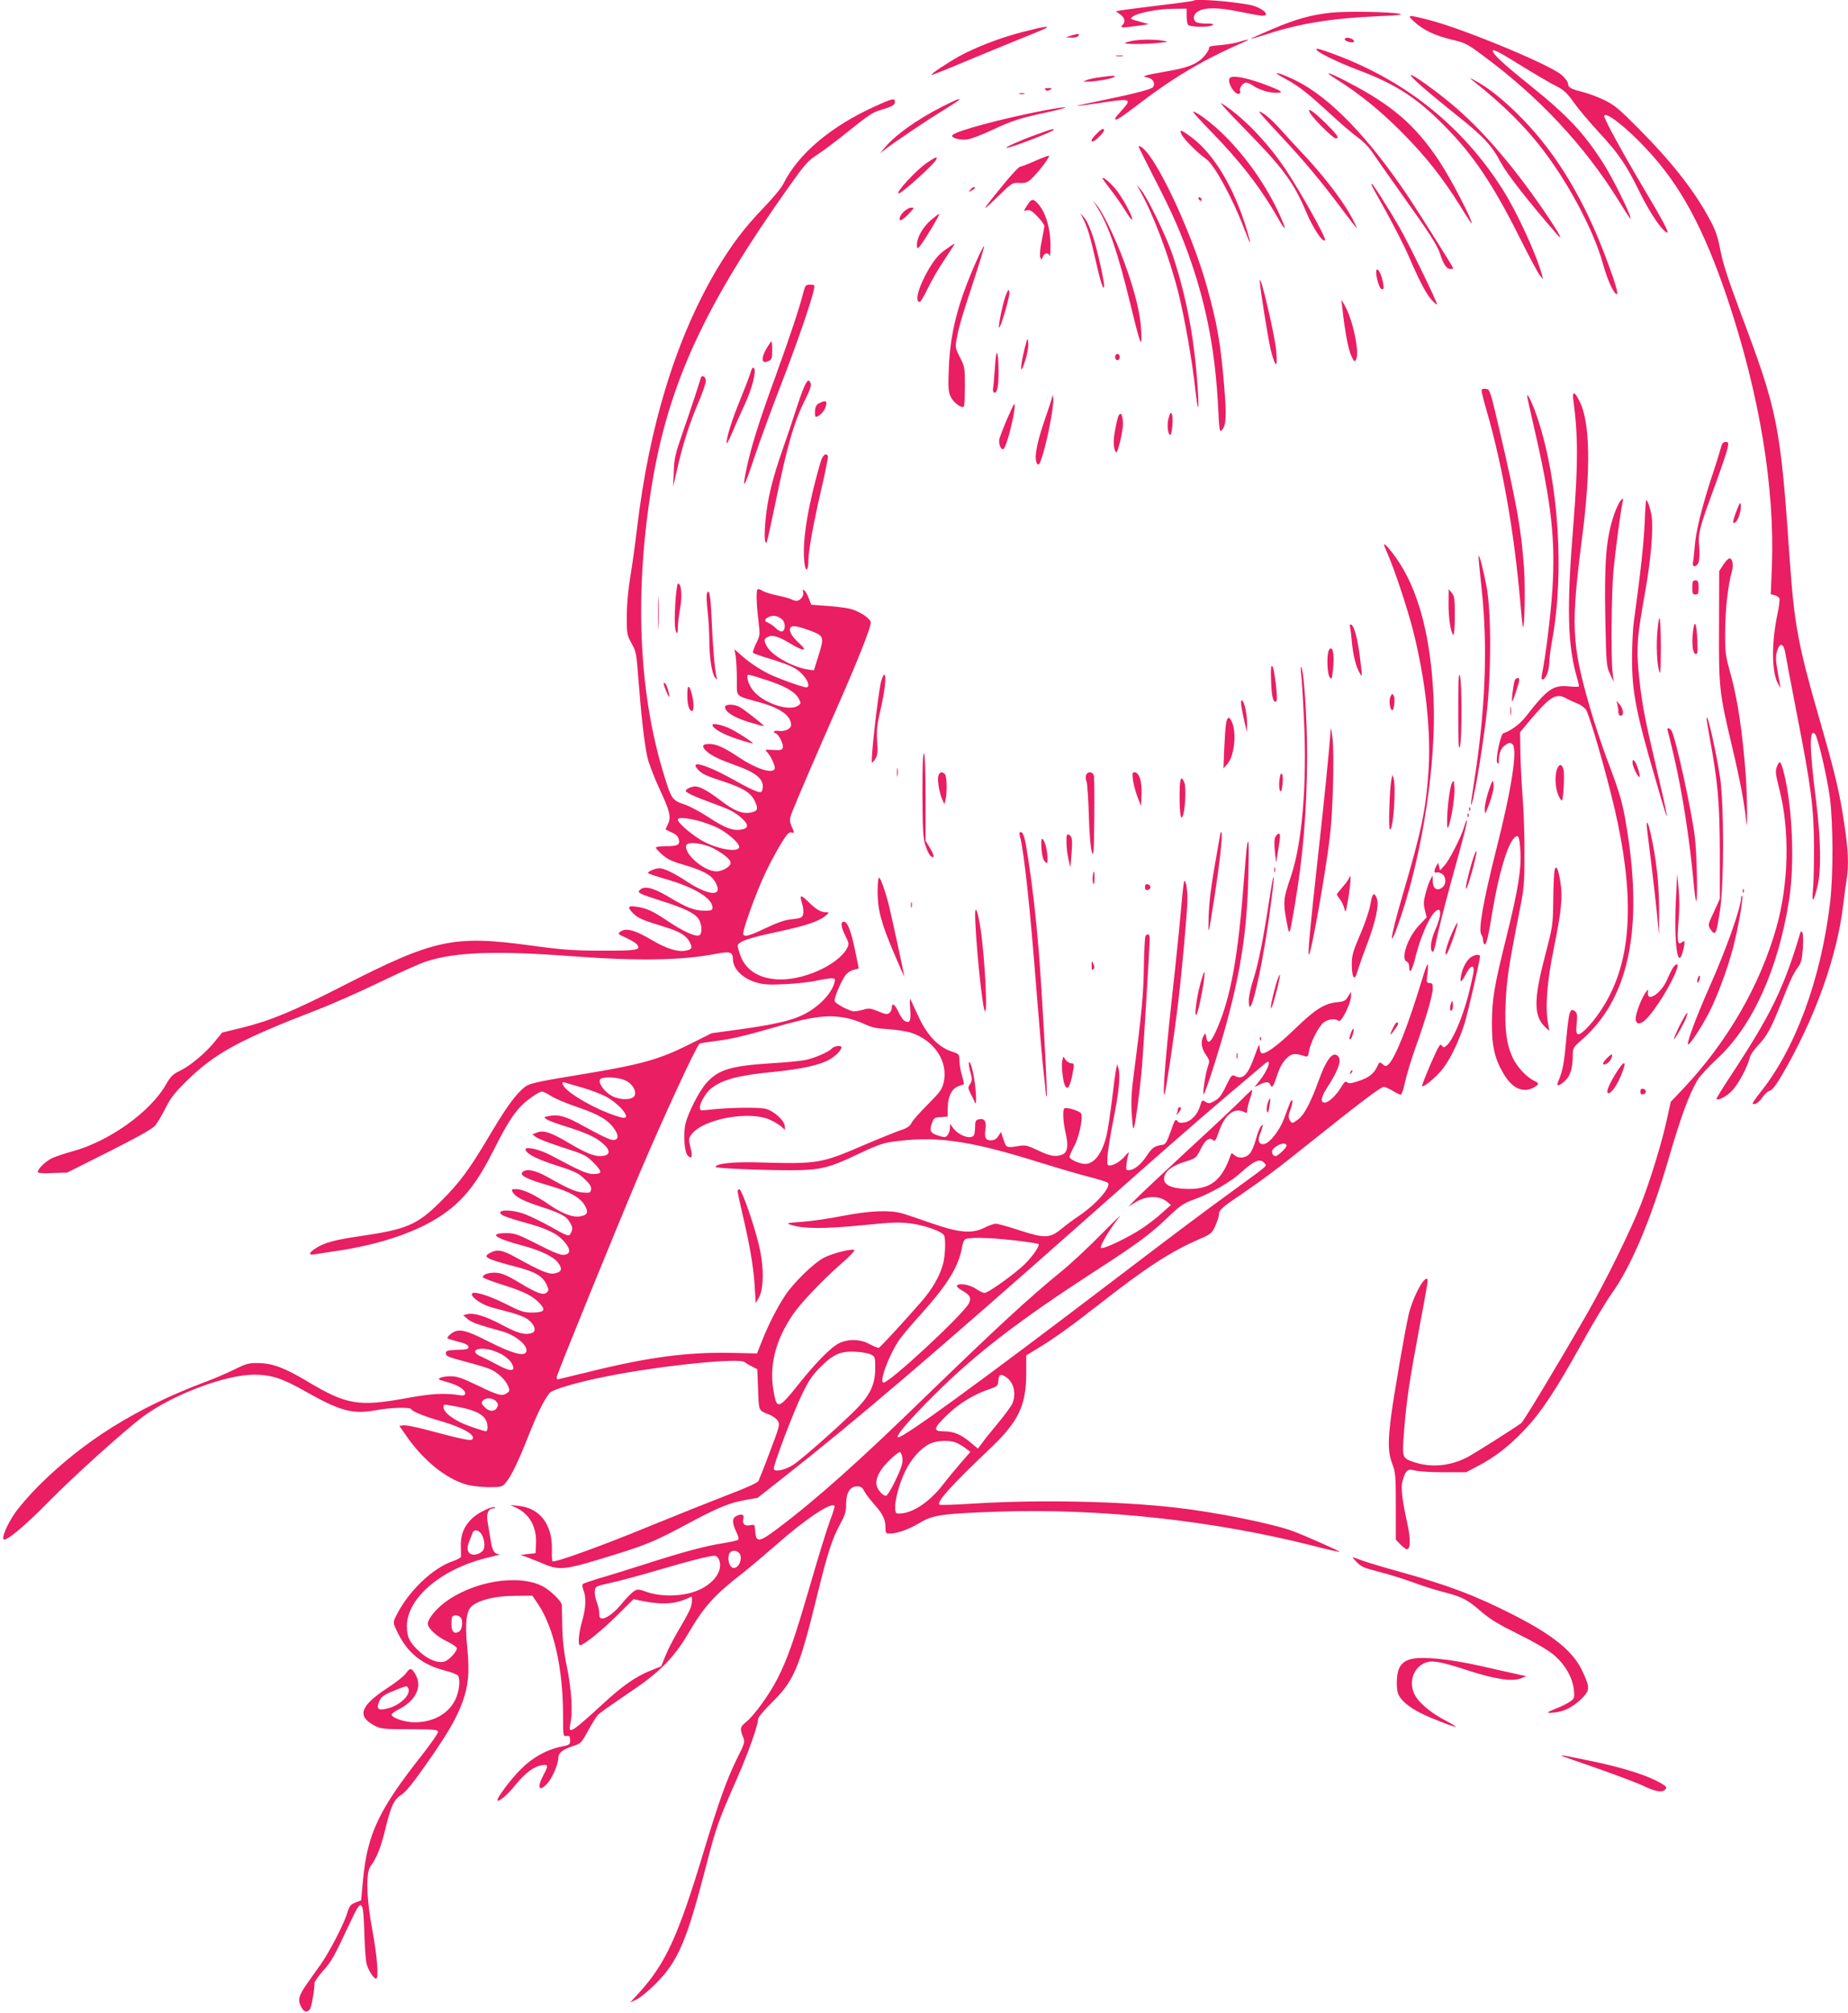 <?xml version="1.0" standalone="no"?>
<!DOCTYPE svg PUBLIC "-//W3C//DTD SVG 20010904//EN"
 "http://www.w3.org/TR/2001/REC-SVG-20010904/DTD/svg10.dtd">
<svg version="1.0" xmlns="http://www.w3.org/2000/svg"
 width="1175pt" height="1280pt" viewBox="0 0 1175 1280"
 preserveAspectRatio="xMidYMid meet">
<g transform="translate(0,1280) scale(0.1,-0.1)"
fill="#e91e63" stroke="none">
<path d="M7589 12796 c-3 -3 -103 -17 -224 -31 -121 -15 -231 -29 -245 -32
l-25 -5 28 -20 c29 -21 35 -46 15 -66 -19 -19 -8 -20 82 -8 l85 12 -45 13
c-78 21 -77 21 -57 36 32 24 160 48 252 49 l90 1 0 -45 c0 -25 4 -51 8 -57 10
-16 135 -18 157 -3 11 7 -1 10 -40 10 -31 0 -61 5 -68 12 -19 19 -14 46 13 64
43 28 129 28 264 0 68 -14 134 -26 147 -26 59 0 -4 54 -79 69 -122 23 -345 40
-358 27z"/>
<path d="M8460 12719 c-126 -14 -220 -40 -373 -105 -75 -32 -135 -59 -134 -61
2 -1 51 13 109 32 205 67 417 100 703 112 122 5 160 9 135 15 -55 13 -347 18
-440 7z"/>
<path d="M8993 12661 c58 -53 132 -88 238 -113 82 -19 98 -27 191 -96 361
-265 653 -578 872 -931 37 -61 70 -111 72 -111 16 0 -109 254 -174 355 -123
192 -227 302 -462 491 -176 141 -245 205 -238 224 2 6 38 -11 88 -41 193 -119
265 -161 318 -188 46 -24 67 -43 109 -103 28 -40 100 -125 158 -188 128 -138
172 -202 261 -383 64 -130 142 -245 172 -255 19 -6 -19 65 -165 311 -120 202
-233 410 -233 428 0 38 136 -66 262 -201 221 -233 370 -509 522 -960 203 -606
301 -1197 282 -1701 l-7 -177 24 -6 c14 -3 27 -13 31 -21 3 -8 -3 -57 -14
-107 -38 -183 -35 -366 6 -437 l15 -26 -5 30 c-3 17 -11 60 -17 98 -9 52 -9
77 0 108 18 60 43 50 54 -21 5 -30 37 -201 72 -380 90 -459 107 -592 109 -835
0 -110 -2 -236 -7 -280 -8 -93 4 -84 29 21 25 103 21 299 -9 544 -43 337 -44
461 -7 424 18 -18 77 -272 95 -407 21 -169 22 -488 1 -666 -58 -489 -222 -932
-446 -1209 -28 -35 -49 -66 -46 -69 11 -11 42 9 63 42 13 19 33 37 45 40 16 4
41 37 80 103 208 358 348 746 388 1082 6 52 15 122 21 156 15 97 11 189 -16
365 -29 193 -57 312 -160 669 -131 454 -157 592 -185 995 -60 871 -76 948
-317 1587 -76 203 -109 307 -124 385 -16 84 -30 127 -64 190 -98 186 -244 372
-460 589 -120 121 -151 147 -215 178 -41 20 -104 43 -140 52 -72 18 -90 28
-90 53 0 9 -17 32 -38 52 -63 62 -631 298 -850 353 -133 34 -140 33 -89 -13z"/>
<path d="M6495 12595 c-138 -36 -288 -94 -395 -152 -80 -45 -183 -113 -177
-119 2 -2 84 30 183 72 98 41 258 107 354 146 96 38 182 74 190 79 30 17 -24
8 -155 -26z"/>
<path d="M6815 12575 l-40 -13 37 -1 c20 -1 40 4 43 10 11 16 3 17 -40 4z"/>
<path d="M8550 12550 c0 -12 48 -25 58 -16 8 9 -18 26 -40 26 -10 0 -18 -4
-18 -10z"/>
<path d="M7197 12540 c-20 -4 -40 -10 -44 -13 -8 -9 123 -9 212 0 67 7 68 7
30 14 -50 10 -148 9 -198 -1z"/>
<path d="M7880 12534 c-25 -8 -79 -17 -122 -21 -56 -4 -75 -9 -71 -19 2 -7
-12 -30 -32 -53 -45 -49 -104 -73 -245 -96 -58 -10 -114 -21 -124 -25 -17 -6
-15 -8 11 -13 35 -7 52 -39 33 -62 -12 -14 -135 -45 -380 -95 -153 -31 -138
-31 73 0 167 25 176 21 107 -54 -22 -24 -40 -46 -40 -50 0 -17 30 1 123 72
249 191 425 296 707 420 35 15 13 13 -40 -4z"/>
<path d="M8370 12486 c0 -16 128 -79 265 -131 242 -91 377 -179 556 -362 178
-181 303 -367 471 -703 59 -118 117 -226 128 -240 l21 -25 -6 25 c-36 132
-158 399 -250 544 -250 396 -609 687 -1058 856 -102 38 -127 45 -127 36z"/>
<path d="M7098 12443 c12 -2 30 -2 40 0 9 3 -1 5 -23 4 -22 0 -30 -2 -17 -4z"/>
<path d="M8167 12302 c91 -49 148 -94 293 -228 63 -58 141 -125 172 -147 34
-24 73 -64 94 -96 21 -31 96 -139 169 -241 200 -281 242 -346 261 -403 22 -68
42 -97 65 -97 11 0 19 2 19 4 0 7 -215 349 -283 451 -257 384 -503 638 -722
745 -109 53 -162 62 -68 12z"/>
<path d="M8494 12298 c151 -95 277 -197 417 -337 154 -155 260 -289 373 -470
37 -61 70 -111 72 -111 16 0 -129 282 -204 394 -150 227 -297 355 -573 499
-130 69 -176 82 -85 25z"/>
<path d="M8970 12322 c0 -13 103 -103 285 -249 180 -143 229 -196 289 -309 39
-72 169 -239 359 -458 37 -41 9 12 -54 106 -204 304 -405 542 -592 703 -113
98 -287 223 -287 207z"/>
<path d="M6995 12309 c-33 -4 -71 -12 -85 -18 l-25 -10 30 0 c45 -1 159 19
170 30 10 10 -2 10 -90 -2z"/>
<path d="M7819 12304 c-20 -25 35 -115 61 -99 6 3 8 10 5 15 -8 13 11 46 31
54 9 3 28 -3 44 -14 40 -29 106 -50 153 -50 56 0 40 11 -74 54 -116 43 -204
59 -220 40z"/>
<path d="M9364 12288 c197 -156 342 -300 463 -463 157 -210 309 -501 363 -696
30 -109 71 -199 90 -199 11 0 -10 74 -65 220 -140 376 -313 665 -533 892 -109
112 -213 197 -297 242 -44 24 -47 25 -21 4z"/>
<path d="M6647 12229 c8 -8 16 -8 30 0 16 9 14 10 -11 11 -22 0 -27 -3 -19
-11z"/>
<path d="M6483 12203 c9 -2 23 -2 30 0 6 3 -1 5 -18 5 -16 0 -22 -2 -12 -5z"/>
<path d="M5568 12126 c-284 -128 -492 -303 -588 -496 -12 -25 -68 -92 -124
-150 -121 -125 -203 -234 -298 -392 -259 -438 -430 -992 -508 -1650 -11 -95
-30 -231 -42 -303 -14 -82 -22 -174 -23 -250 0 -115 1 -122 31 -176 29 -52 31
-66 43 -225 17 -226 38 -412 57 -498 9 -39 43 -128 75 -197 69 -147 78 -184
55 -230 -9 -18 -15 -33 -14 -33 2 -1 20 -9 40 -19 25 -11 40 -25 44 -43 9 -35
-7 -44 -83 -44 -35 0 -63 -4 -63 -9 0 -5 18 -25 40 -44 29 -27 62 -43 127 -62
152 -45 198 -73 222 -137 26 -69 -62 -57 -188 25 -88 58 -147 86 -178 87 -25
0 -73 -20 -73 -30 0 -4 51 -21 113 -39 183 -53 297 -122 297 -181 0 -17 -7
-20 -49 -20 -65 0 -113 18 -228 87 -100 60 -157 73 -185 45 -18 -18 -5 -24
132 -68 149 -47 215 -79 240 -114 24 -34 27 -98 5 -107 -25 -9 -99 24 -196 89
-104 69 -136 83 -201 93 -57 9 -62 -3 -20 -44 28 -28 59 -42 201 -85 95 -30
135 -54 157 -97 18 -36 14 -45 -26 -53 -52 -10 -124 13 -222 71 -101 60 -159
75 -193 50 -19 -14 -17 -16 35 -39 30 -14 61 -32 69 -42 30 -36 2 -41 -222
-40 -180 0 -248 5 -447 32 -497 68 -617 42 -1204 -258 -313 -160 -459 -220
-637 -264 l-127 -31 -47 -58 c-59 -73 -153 -151 -221 -185 -46 -22 -60 -36
-91 -91 -100 -173 -364 -360 -593 -421 -47 -13 -104 -32 -128 -43 -41 -19 -92
-68 -92 -89 0 -6 34 -9 93 -6 l94 3 267 134 c179 90 276 145 292 164 14 17 44
67 66 111 32 65 59 99 132 171 182 179 336 263 831 454 99 38 281 119 405 179
124 60 256 119 295 131 189 59 441 67 918 32 424 -32 706 -27 920 15 87 17
107 11 107 -33 0 -62 61 -124 148 -149 46 -14 82 -16 187 -11 71 4 159 13 195
22 36 8 78 14 94 15 25 0 28 -3 22 -26 -18 -71 -99 -155 -196 -204 -75 -38
-186 -64 -410 -95 l-175 -24 -140 -70 c-191 -96 -305 -128 -660 -187 -356 -59
-365 -61 -408 -102 -55 -52 -111 -133 -217 -312 -116 -195 -179 -281 -299
-400 -149 -148 -215 -176 -511 -219 -164 -24 -229 -42 -282 -77 -45 -29 -49
-45 -10 -39 15 2 77 12 137 21 289 42 533 127 690 239 130 93 213 201 320 415
70 139 115 212 164 264 39 42 117 96 138 96 7 0 33 -13 58 -29 25 -16 103 -49
173 -72 133 -46 190 -80 230 -139 26 -40 25 -64 -4 -68 -19 -3 -73 22 -224
105 -84 46 -132 59 -187 48 -36 -6 -37 -8 -18 -21 11 -8 65 -28 120 -45 131
-41 193 -69 238 -109 56 -48 47 -81 -21 -80 -42 1 -95 24 -195 83 -113 67
-160 83 -202 67 l-30 -12 22 -17 c11 -10 88 -39 170 -66 138 -44 151 -51 196
-96 27 -26 47 -54 44 -61 -2 -8 -20 -13 -46 -12 -40 1 -77 17 -267 118 -76 41
-171 61 -162 35 9 -27 72 -59 200 -100 113 -36 137 -48 175 -85 33 -31 44 -48
41 -66 -3 -21 -7 -23 -48 -20 -48 3 -96 24 -225 97 -84 47 -142 58 -165 31
-16 -20 33 -44 179 -86 127 -37 195 -76 222 -129 21 -40 14 -56 -31 -64 -45
-9 -114 16 -195 72 -92 64 -170 101 -213 101 -29 0 -32 -2 -22 -19 16 -31 68
-57 182 -94 128 -42 161 -60 184 -103 15 -27 16 -37 6 -58 -14 -31 -16 -30
-135 37 -48 27 -116 60 -150 74 -90 37 -205 35 -154 -2 10 -7 71 -28 135 -45
149 -41 211 -70 257 -121 45 -50 45 -83 0 -87 -22 -2 -69 17 -168 68 -125 63
-143 70 -197 70 -115 0 -77 -31 95 -77 121 -32 207 -73 234 -112 29 -40 22
-58 -23 -67 -38 -7 -83 12 -254 106 -76 42 -111 48 -151 27 -57 -28 -37 -39
164 -92 116 -30 165 -58 189 -110 16 -33 16 -39 3 -52 -21 -21 -62 -6 -178 64
-67 41 -105 57 -139 61 -46 4 -90 -9 -90 -28 0 -5 53 -25 118 -46 141 -44 196
-71 241 -118 44 -46 33 -60 -47 -61 -51 0 -72 7 -173 58 -109 55 -209 83 -209
59 0 -25 70 -70 136 -87 159 -40 203 -56 233 -84 34 -31 40 -65 15 -75 -43
-16 -90 -4 -189 49 -106 57 -182 80 -225 70 l-25 -7 28 -24 c25 -22 66 -36
218 -78 90 -25 170 -93 155 -131 -12 -31 -90 -10 -238 65 -152 78 -195 86
-242 49 -15 -12 -24 -24 -21 -27 3 -4 34 -13 68 -22 43 -10 63 -20 65 -32 3
-15 -7 -18 -70 -20 -65 -3 -73 -5 -73 -23 0 -17 17 -24 120 -51 66 -17 138
-39 160 -48 49 -21 99 -68 116 -109 11 -26 10 -31 -6 -43 -31 -23 -55 -17
-185 46 -102 49 -133 60 -175 60 -53 0 -93 -15 -65 -24 8 -2 39 -12 69 -21 56
-18 95 -48 88 -68 -2 -7 -13 -11 -23 -9 -102 17 -187 13 -349 -17 -307 -56
-382 -43 -635 109 -140 83 -216 112 -305 114 -63 1 -78 -3 -155 -41 -47 -23
-132 -60 -190 -81 -432 -163 -767 -372 -1054 -658 -59 -59 -128 -139 -154
-178 -48 -71 -81 -150 -69 -163 15 -14 130 81 272 225 162 166 489 461 611
553 189 141 526 269 709 269 110 0 181 -23 330 -108 219 -124 300 -145 444
-118 90 17 217 21 225 7 10 -16 89 -48 185 -75 143 -41 230 -91 204 -117 -11
-11 -63 0 -293 61 -63 17 -128 30 -143 28 l-28 -3 50 -72 c105 -149 245 -262
371 -300 33 -10 91 -17 143 -18 87 0 89 1 114 30 36 45 76 127 143 296 55 140
97 225 134 272 18 23 175 69 366 107 336 67 840 119 875 90 8 -7 30 -20 48
-29 l32 -16 5 -129 c5 -140 2 -133 72 -160 20 -8 44 -25 53 -39 15 -24 13 -31
-49 -195 -35 -94 -69 -179 -74 -189 -7 -11 -83 -45 -199 -89 -103 -40 -321
-127 -483 -193 -302 -125 -616 -239 -627 -227 -3 3 -5 35 -4 71 5 161 -76 268
-212 281 l-52 5 35 -16 c87 -40 134 -124 128 -232 l-3 -58 -55 -6 c-30 -3 -47
-6 -37 -7 10 -1 62 -21 115 -43 137 -59 143 -58 522 60 165 52 234 82 420 182
190 102 271 136 368 152 l79 14 169 133 c461 363 940 772 1909 1630 540 478
678 599 920 805 116 98 218 185 228 193 47 41 22 -39 -36 -111 l-31 -39 32 16
c39 20 61 20 68 1 11 -27 20 -16 43 55 14 45 34 83 56 106 36 37 55 41 121 19
18 -6 22 -2 27 32 10 56 60 156 92 181 29 23 70 28 94 13 11 -7 22 5 48 55 18
36 33 80 33 97 l0 32 -19 -31 c-16 -27 -26 -32 -69 -36 -81 -8 -138 -43 -268
-169 -116 -112 -193 -167 -214 -154 -6 3 -10 21 -11 38 0 25 -6 15 -29 -49
-44 -127 -77 -162 -128 -135 -18 10 -23 5 -51 -52 -36 -75 -49 -92 -87 -111
-24 -13 -31 -13 -50 -1 -20 13 -22 12 -33 -25 -17 -56 -56 -98 -98 -106 -28
-5 -39 -3 -48 10 -11 14 -17 4 -41 -66 -22 -63 -34 -84 -49 -86 -56 -8 -67
-16 -105 -72 -39 -58 -81 -90 -116 -90 -14 0 -16 7 -11 43 3 24 9 52 13 62 4
13 -4 8 -21 -13 -29 -35 -73 -62 -101 -62 -15 0 -16 9 -11 73 4 39 20 137 36
217 34 168 46 282 33 325 l-9 30 -6 -30 c-4 -16 -16 -106 -27 -200 -12 -93
-27 -196 -35 -227 -28 -113 -78 -178 -136 -178 -34 0 -99 29 -99 45 0 6 13 36
29 66 30 54 57 175 46 208 -5 16 -92 44 -107 34 -13 -7 -9 -88 8 -159 18 -80
12 -122 -23 -135 -42 -16 -76 -10 -153 27 -63 30 -81 35 -115 29 -86 -14 -87
-14 -104 39 l-17 49 -17 -27 c-12 -18 -26 -26 -46 -26 -35 0 -43 16 -35 73 7
49 -8 70 -44 60 -18 -4 -22 -13 -22 -43 0 -21 -3 -45 -6 -54 -13 -35 -95 -9
-133 41 l-20 28 -1 -26 c0 -14 -6 -34 -14 -44 -12 -17 -18 -18 -54 -7 -56 17
-64 30 -48 77 13 38 17 40 58 43 l43 3 1 59 c1 71 27 121 70 135 16 5 31 10
32 11 2 2 -3 27 -12 57 -9 30 -16 73 -16 95 0 40 -1 41 -50 57 -81 27 -152
100 -204 209 -24 50 -48 102 -54 116 -7 19 -9 6 -5 -51 6 -81 -2 -98 -35 -80
-10 5 -28 32 -41 60 -23 49 -41 58 -41 22 0 -10 -7 -24 -15 -31 -13 -11 -26
-9 -71 10 -48 20 -61 21 -94 11 -20 -6 -47 -11 -60 -11 -26 0 -117 47 -123 65
-7 17 48 143 74 171 12 13 34 26 50 29 16 4 29 7 29 9 0 1 -11 54 -24 117 -26
124 -48 179 -71 179 -22 0 -18 -34 10 -90 23 -46 24 -52 11 -78 -57 -109 -293
-213 -454 -198 -120 10 -199 67 -229 164 -17 53 -17 55 2 68 26 19 90 38 258
74 159 34 241 62 283 95 28 24 28 24 6 25 -34 0 -61 16 -114 68 -50 48 -56 45
-37 -18 7 -21 9 -49 5 -63 -5 -21 -13 -25 -68 -31 -45 -4 -92 -20 -168 -56
-106 -50 -134 -58 -144 -41 -10 15 82 268 140 391 30 63 76 148 101 188 36 59
49 73 65 69 15 -4 18 -2 13 11 -29 68 -29 68 -5 128 34 86 164 387 275 639
142 322 227 537 221 560 -7 27 -76 71 -134 85 -26 6 -91 14 -146 18 l-98 7
-17 44 c-16 44 -44 71 -34 33 5 -21 -20 -52 -43 -52 -9 0 -23 4 -33 10 -10 5
-50 16 -89 24 -39 8 -81 22 -95 30 -13 9 -27 13 -30 9 -10 -10 -8 -93 5 -198
11 -92 11 -95 -15 -147 -14 -29 -23 -56 -19 -59 4 -4 54 -22 112 -39 131 -41
169 -59 208 -105 33 -37 42 -75 18 -75 -22 0 -185 59 -241 87 -62 32 -128 76
-177 121 l-38 34 8 -48 c4 -27 7 -93 7 -146 0 -113 -14 -99 143 -143 134 -37
202 -86 202 -145 0 -24 -42 -43 -82 -37 -28 4 -38 -7 -15 -16 20 -8 51 -72 44
-92 -6 -14 -17 -16 -61 -13 -55 3 -55 3 -36 -17 24 -26 53 -93 45 -105 -19
-31 -124 5 -232 78 -88 59 -138 82 -183 82 -46 0 -52 -15 -17 -47 30 -28 83
-53 195 -93 110 -39 162 -80 162 -128 0 -17 -4 -33 -10 -37 -13 -8 -65 15
-199 90 -154 85 -258 113 -205 54 26 -29 53 -42 162 -77 125 -41 175 -72 200
-123 25 -51 20 -67 -25 -75 -52 -10 -104 10 -185 72 -83 64 -138 94 -168 94
-24 0 -60 -17 -60 -28 0 -11 58 -38 166 -77 113 -41 144 -57 189 -96 46 -41
46 -65 0 -73 -53 -10 -105 9 -207 76 -51 34 -122 72 -158 84 -77 26 -82 33
-134 206 -158 523 -182 1159 -70 1833 106 639 337 1139 878 1899 89 126 115
155 163 186 32 20 114 81 183 136 157 126 176 138 225 153 78 24 95 33 95 52
0 27 -13 24 -122 -25z m-595 -3264 c21 -19 23 -68 1 -76 -9 -3 -25 4 -41 20
-14 14 -36 30 -50 35 -27 10 -23 26 11 39 25 10 54 4 79 -18z m177 -71 c91
-34 92 -39 53 -163 l-28 -90 -35 5 c-93 13 -224 84 -260 141 -25 42 -25 53 1
66 29 16 67 5 143 -41 85 -51 116 -52 60 -1 -47 42 -68 77 -60 98 8 20 41 16
126 -15z m-269 -317 c115 -38 175 -73 199 -118 13 -26 13 -29 -5 -42 -56 -41
-227 17 -289 99 -30 39 -45 97 -26 97 7 0 61 -16 121 -36z m-454 -889 c35 -8
92 -28 127 -44 64 -29 146 -99 146 -125 0 -36 -118 -20 -217 29 -69 34 -173
121 -173 144 0 15 43 13 117 -4z m112 -180 c76 -42 114 -77 105 -98 -8 -22
-55 -47 -89 -47 -79 0 -211 115 -191 167 10 25 113 11 175 -22z m837 -1076
c32 -6 86 -23 119 -39 48 -23 79 -29 150 -33 50 -3 113 -13 142 -21 154 -48
246 -187 212 -322 -10 -41 -26 -62 -100 -136 -48 -48 -95 -100 -103 -117 -12
-22 -29 -34 -68 -46 -29 -10 -129 -50 -223 -90 -290 -125 -300 -126 -695 -115
-149 4 -260 -8 -260 -29 0 -9 283 -21 480 -21 182 0 244 15 420 100 104 50
163 72 210 79 280 41 482 15 920 -120 124 -39 277 -84 340 -100 63 -16 119
-34 124 -39 24 -24 -73 -135 -182 -209 -35 -23 -87 -62 -117 -87 -71 -57 -104
-58 -269 -4 -67 22 -133 40 -145 40 -12 0 -45 -12 -73 -26 -78 -39 -162 -32
-338 30 -74 26 -157 54 -185 62 -81 22 -203 17 -375 -16 -85 -17 -202 -34
-260 -38 -104 -8 -105 -8 -65 -21 77 -24 211 -24 445 -1 197 20 236 21 315 11
87 -12 191 -49 207 -74 12 -19 9 -128 -6 -183 -20 -76 -68 -160 -139 -241
-100 -115 -259 -288 -269 -292 -5 -2 -31 9 -58 23 -60 33 -135 35 -195 6 -50
-24 -145 -120 -253 -255 -127 -160 -141 -166 -160 -69 -35 171 4 336 119 506
50 74 195 226 315 330 46 40 80 76 76 80 -12 12 -140 -20 -195 -49 -64 -34
-190 -157 -244 -238 -50 -75 -107 -186 -148 -290 l-32 -80 -169 4 c-276 5
-524 -28 -892 -119 -112 -27 -205 -50 -207 -50 -3 0 -5 7 -5 16 0 15 364 909
520 1279 156 367 368 827 388 839 6 4 51 11 99 17 94 11 173 29 383 89 235 68
330 80 446 59z m-1400 -398 c46 -21 75 -71 57 -100 -16 -25 -87 -26 -138 -1
-47 23 -91 80 -81 105 8 22 111 19 162 -4z m-276 -45 c52 -15 121 -41 153 -58
94 -51 170 -151 100 -133 -105 26 -268 108 -344 173 -35 30 -45 60 -15 49 6
-2 54 -17 106 -31z m2750 -972 c80 -9 148 -20 153 -23 12 -12 -52 -99 -110
-149 -82 -71 -213 -162 -233 -162 -9 0 -35 12 -56 27 -40 27 -113 38 -120 18
-2 -5 13 -19 33 -30 51 -28 61 -47 43 -82 -38 -72 -502 -503 -542 -503 -31 0
34 176 100 272 16 24 80 99 142 168 164 182 234 296 256 416 3 21 11 45 17 52
14 17 142 16 317 -4z m-3267 -721 c26 -13 56 -38 67 -55 36 -59 2 -64 -91 -13
-35 19 -81 42 -101 51 -42 18 -50 40 -15 47 36 7 89 -4 140 -30z m2353 -4 c28
-14 29 -16 29 -90 -1 -109 -37 -179 -147 -284 -121 -117 -313 -285 -367 -323
-55 -38 -131 -55 -131 -29 0 31 123 355 177 467 45 94 68 127 122 181 80 80
127 100 222 95 36 -2 78 -9 95 -17z m-2382 -298 c14 -15 15 -24 6 -40 -15 -28
-51 -27 -80 4 -19 20 -21 27 -10 40 17 21 63 19 84 -4z m-239 -36 c134 -26
185 -62 185 -130 0 -14 -5 -25 -10 -25 -6 0 -52 14 -102 32 -94 32 -168 86
-168 121 0 21 -3 21 95 2z"/>
<path d="M5290 6135 c-18 -22 -108 -61 -168 -74 -29 -6 -128 -16 -220 -21
-258 -17 -335 -40 -412 -127 -46 -53 -112 -182 -131 -255 -16 -66 -8 -183 14
-205 26 -26 32 -8 17 52 -12 52 -12 58 7 83 71 97 366 153 498 93 27 -12 60
-32 72 -43 l23 -21 0 22 c0 35 -68 97 -120 111 -44 12 -240 9 -367 -6 -51 -6
-53 -6 -53 18 0 26 40 93 69 116 73 58 171 85 396 107 184 18 299 44 361 80
40 23 74 59 74 77 0 14 -47 8 -60 -7z"/>
<path d="M4690 5227 c0 -8 13 -70 29 -138 47 -199 71 -337 79 -459 l7 -115 20
35 c33 60 33 201 0 335 -32 135 -107 347 -123 353 -7 2 -12 -3 -12 -11z"/>
<path d="M5985 12119 c-160 -82 -298 -181 -365 -264 l-25 -30 35 27 c58 45
258 180 368 247 56 35 102 65 102 67 0 9 -20 1 -115 -47z"/>
<path d="M7906 11989 c252 -257 319 -347 399 -537 46 -107 105 -195 120 -180
11 10 -150 298 -251 451 -117 175 -276 339 -409 421 -16 10 47 -60 141 -155z"/>
<path d="M6645 12099 c-272 -52 -574 -133 -590 -159 -10 -16 46 -32 92 -27 22
2 94 29 160 60 132 62 181 77 368 117 146 32 124 38 -30 9z"/>
<path d="M8329 12083 c20 -37 147 -163 164 -163 27 0 10 24 -76 108 -72 70
-109 92 -88 55z"/>
<path d="M7702 11962 c185 -190 313 -355 423 -548 59 -105 57 -75 -4 53 -88
183 -224 368 -364 499 -70 65 -151 124 -170 124 -6 0 46 -58 115 -128z"/>
<path d="M8132 11948 c159 -170 257 -287 391 -465 54 -73 101 -133 103 -133 3
0 -12 32 -33 71 -52 97 -171 253 -289 380 -55 58 -128 137 -163 177 -57 64
-115 112 -135 112 -4 0 53 -64 126 -142z"/>
<path d="M6580 11941 c-92 -33 -195 -79 -179 -81 23 -1 299 104 299 115 0 8
-11 6 -120 -34z"/>
<path d="M6971 11948 c-17 -17 -31 -35 -31 -40 0 -16 19 -7 49 23 31 30 39 49
22 49 -5 0 -23 -14 -40 -32z"/>
<path d="M7514 11943 c16 -31 104 -119 153 -152 52 -35 170 -250 244 -446 43
-112 49 -116 18 -11 -80 268 -207 482 -349 590 -71 53 -86 57 -66 19z"/>
<path d="M7240 11866 c0 -2 45 -91 99 -198 114 -220 171 -351 231 -523 106
-308 159 -597 176 -950 6 -126 9 -144 21 -132 29 29 33 88 17 277 -22 271 -44
400 -111 640 -86 309 -286 750 -391 863 -23 24 -42 35 -42 23z"/>
<path d="M6577 11775 c-43 -19 -84 -35 -91 -35 -7 0 -51 -46 -97 -102 -149
-182 -160 -200 -53 -96 98 96 99 97 146 95 40 -2 51 3 77 27 50 48 123 146
109 146 -7 0 -48 -16 -91 -35z"/>
<path d="M5895 11766 c-68 -45 -206 -196 -181 -196 19 0 219 180 237 213 14
25 0 21 -56 -17z"/>
<path d="M7010 11666 c0 -3 25 -37 55 -76 30 -39 71 -98 91 -131 20 -33 39
-58 42 -55 10 11 -67 152 -109 199 -37 43 -79 76 -79 63z"/>
<path d="M8720 11625 c0 -2 42 -80 94 -172 51 -93 115 -217 141 -278 70 -161
111 -240 146 -280 18 -20 34 -34 36 -31 6 6 -174 376 -238 489 -59 103 -169
277 -175 277 -2 0 -4 -2 -4 -5z"/>
<path d="M7249 11586 c86 -153 187 -422 245 -654 38 -153 88 -436 106 -609 7
-62 15 -113 18 -113 7 0 -7 217 -24 351 -26 216 -75 431 -139 620 -40 118
-162 369 -202 414 l-26 30 22 -39z"/>
<path d="M6169 11593 c-13 -15 -12 -15 9 -4 23 12 28 21 13 21 -5 0 -15 -7
-22 -17z"/>
<path d="M7620 11541 c0 -5 5 -13 10 -16 6 -3 10 -2 10 4 0 5 -4 13 -10 16 -5
3 -10 2 -10 -4z"/>
<path d="M6540 11508 c-34 -51 -34 -51 -10 -45 18 5 32 -4 66 -39 24 -25 44
-52 44 -61 0 -8 -8 -52 -17 -97 -10 -47 -13 -90 -9 -101 8 -19 8 -19 17 3 10
26 36 29 42 5 3 -10 5 14 6 54 2 118 -29 223 -82 281 -26 28 -38 28 -57 0z"/>
<path d="M6968 11495 c77 -118 136 -287 217 -619 67 -277 77 -301 71 -181 -4
106 -39 248 -103 425 -52 146 -141 332 -179 375 l-26 30 20 -30z"/>
<path d="M5746 11454 c-25 -25 -35 -54 -18 -54 9 1 42 29 66 58 19 22 19 22
-1 22 -11 0 -32 -12 -47 -26z"/>
<path d="M5918 11400 c-50 -44 -88 -110 -88 -155 0 -26 2 -28 15 -14 21 20
135 209 127 209 -4 0 -28 -18 -54 -40z"/>
<path d="M6891 11401 c27 -57 41 -106 78 -268 29 -130 50 -191 51 -150 0 36
-41 221 -70 311 -16 50 -41 105 -55 121 l-26 30 22 -44z"/>
<path d="M6009 11211 c-40 -28 -66 -60 -101 -117 -67 -114 -95 -214 -60 -214
5 0 28 39 51 86 22 47 67 125 99 172 74 113 74 112 69 112 -2 0 -28 -17 -58
-39z"/>
<path d="M6205 11133 c-115 -261 -162 -444 -172 -668 -5 -132 -4 -155 12 -188
17 -37 70 -75 83 -62 4 4 7 62 7 129 0 118 -1 125 -31 183 -29 57 -31 65 -22
115 14 78 32 140 110 376 38 117 68 215 65 218 -2 3 -26 -44 -52 -103z"/>
<path d="M8750 11069 c0 -34 19 -97 31 -105 19 -11 21 4 9 55 -13 57 -40 90
-40 50z"/>
<path d="M8010 11013 c0 -38 54 -374 70 -439 30 -115 44 -119 35 -9 -7 96
-105 512 -105 448z"/>
<path d="M5110 10948 c-28 -109 -80 -266 -176 -532 -108 -295 -160 -463 -188
-598 -30 -144 -15 -123 48 67 35 105 111 312 169 462 97 249 194 530 212 611
6 31 5 32 -24 32 -27 0 -31 -4 -41 -42z"/>
<path d="M6398 10930 c-18 -40 -51 -195 -46 -212 6 -18 70 198 66 223 -4 22
-6 22 -20 -11z"/>
<path d="M8535 10840 c16 -146 37 -256 55 -298 19 -42 22 -45 32 -28 24 43
-20 254 -73 346 l-20 35 6 -55z"/>
<path d="M6527 10630 c-39 -137 -48 -245 -11 -130 15 44 24 91 22 115 -3 35
-5 37 -11 15z"/>
<path d="M4875 10587 c-38 -66 -34 -104 10 -83 22 10 25 17 25 69 0 31 -2 57
-5 57 -2 0 -16 -20 -30 -43z"/>
<path d="M6326 10465 c-4 -60 -9 -120 -12 -132 -2 -12 0 -24 5 -28 20 -12 31
37 30 132 -1 144 -15 161 -23 28z"/>
<path d="M7090 10530 c0 -11 7 -20 15 -20 8 0 15 9 15 20 0 11 -7 20 -15 20
-8 0 -15 -9 -15 -20z"/>
<path d="M4771 10428 c-7 -24 -37 -101 -66 -173 -52 -126 -85 -233 -85 -271 0
-11 15 17 34 61 18 44 54 126 80 181 50 108 77 217 59 235 -6 6 -14 -4 -22
-33z"/>
<path d="M4456 10398 c-20 -68 -74 -230 -117 -353 -46 -132 -52 -160 -55 -245
l-4 -95 25 110 c34 151 77 289 136 427 28 65 49 128 47 140 -3 25 -26 36 -32
16z"/>
<path d="M5072 10228 c-27 -84 -70 -212 -95 -283 -64 -183 -96 -311 -109 -445
-10 -102 -7 -163 7 -148 2 2 27 114 55 249 78 379 119 518 195 670 23 44 34
78 30 90 -15 45 -34 14 -83 -133z"/>
<path d="M9420 10316 c0 -8 15 -68 34 -133 100 -348 173 -763 211 -1197 8 -93
16 -171 18 -173 11 -11 16 253 7 377 -18 246 -43 391 -158 885 -58 247 -59
250 -85 253 -19 2 -27 -1 -27 -12z"/>
<path d="M6692 10285 c-1 -11 -25 -85 -53 -165 -51 -149 -67 -246 -42 -271 9
-9 16 5 32 57 34 110 72 313 68 358 -2 22 -4 32 -5 21z"/>
<path d="M10004 10253 c30 -220 30 -409 1 -773 -45 -550 -39 -785 25 -1000 5
-19 10 -38 10 -43 0 -4 -28 -5 -63 -1 -102 10 -136 -13 -279 -196 -37 -46 -91
-86 -140 -102 -17 -6 -50 -166 -39 -186 9 -14 10 -11 11 15 0 46 15 80 45 99
21 14 28 14 41 3 35 -29 -4 -284 -105 -680 -79 -314 -112 -499 -93 -530 7 -10
12 -28 12 -38 0 -11 4 -22 9 -25 11 -7 24 47 51 214 39 234 96 425 139 464 26
24 32 10 38 -87 7 -110 -15 -247 -88 -541 -79 -317 -92 -396 -93 -551 -1 -148
18 -228 76 -325 54 -90 121 -120 188 -85 36 19 38 28 6 43 -47 21 -109 87
-137 145 -40 86 -53 178 -46 347 6 147 20 241 84 565 34 170 36 192 36 385 1
113 -5 277 -12 365 -7 88 -13 216 -14 285 l-2 125 45 54 c144 173 181 197 247
162 21 -12 55 -27 75 -35 20 -8 43 -25 52 -38 19 -30 94 -280 156 -523 144
-563 147 -969 9 -1263 -43 -94 -108 -188 -167 -246 -53 -51 -66 -42 -57 38 5
50 3 65 -9 75 -34 29 -41 6 -60 -204 -12 -132 -22 -180 -51 -247 -11 -27 10
-22 45 10 34 30 49 78 50 159 0 50 2 53 54 99 299 258 394 695 291 1339 -27
170 -43 226 -128 450 -33 88 -82 237 -109 330 -116 405 -121 515 -47 1090 54
422 49 718 -16 850 -33 69 -50 72 -41 8z"/>
<path d="M9710 10283 c0 -6 20 -99 45 -206 110 -476 136 -712 115 -1031 -10
-156 -44 -430 -66 -533 -4 -22 -3 -33 4 -33 19 0 42 57 42 102 0 24 9 93 20
153 77 426 40 998 -91 1397 -28 87 -68 174 -69 151z"/>
<path d="M5210 10237 c-19 -9 -26 -22 -28 -50 -2 -20 1 -37 5 -37 19 0 52 32
61 59 15 42 5 50 -38 28z"/>
<path d="M6402 10133 c-23 -54 -44 -110 -48 -125 -6 -29 11 -72 26 -63 23 14
88 285 68 285 -3 0 -23 -44 -46 -97z"/>
<path d="M7430 10141 c-11 -42 -6 -96 9 -106 13 -7 23 112 12 132 -7 14 -11 9
-21 -26z"/>
<path d="M7101 10120 c-20 -92 -23 -129 -17 -166 4 -20 11 -33 16 -28 12 14
40 136 40 176 0 80 -24 90 -39 18z"/>
<path d="M10940 9948 c-6 -24 -33 -111 -61 -194 -62 -192 -97 -336 -104 -433
-4 -42 -8 -86 -11 -98 -6 -32 24 -30 36 2 5 14 7 58 4 98 -8 88 -1 116 101
392 40 110 76 217 80 238 6 33 5 37 -14 37 -15 0 -23 -10 -31 -42z"/>
<path d="M5216 9858 c-86 -299 -120 -525 -99 -651 8 -49 23 -29 23 30 0 63 34
246 84 461 25 107 43 198 40 203 -14 23 -34 5 -48 -43z"/>
<path d="M10297 9606 c-9 -13 -25 -50 -36 -82 -49 -149 -61 -292 -54 -659 6
-287 7 -302 30 -350 l23 -50 -7 60 c-11 92 -7 515 6 650 12 125 48 394 58 433
7 29 -1 28 -20 -2z"/>
<path d="M10457 9471 c-6 -129 -25 -306 -69 -626 -6 -44 -11 -147 -11 -230 -1
-211 25 -347 154 -787 95 -329 91 -295 -24 197 -55 233 -73 339 -89 511 -14
151 -7 226 41 494 37 202 55 413 42 492 -9 50 -25 98 -35 98 -1 0 -6 -67 -9
-149z"/>
<path d="M11043 9557 c-28 -71 -30 -95 -8 -77 19 16 38 78 33 110 -2 20 -7 14
-25 -33z"/>
<path d="M8800 9337 c0 -3 9 -27 21 -54 45 -102 122 -334 160 -478 83 -321
120 -656 101 -921 -18 -242 -44 -367 -166 -782 -84 -288 -89 -368 -8 -127 139
414 224 978 207 1380 -16 396 -97 700 -239 899 -41 58 -76 96 -76 83z"/>
<path d="M9401 9262 c-1 -7 8 -101 20 -210 40 -374 23 -775 -51 -1241 -11 -68
-19 -126 -17 -127 11 -11 69 321 98 567 31 258 32 650 1 819 -21 111 -49 219
-51 192z"/>
<path d="M10957 9210 l-26 -41 -1 -347 c-2 -401 1 -422 85 -778 50 -210 77
-356 88 -469 9 -95 6 173 -3 296 -21 272 -50 469 -91 623 -40 144 -41 154 -40
293 1 139 18 294 42 377 12 43 5 86 -14 86 -8 0 -25 -18 -40 -40z"/>
<path d="M10760 9065 c0 -38 3 -45 20 -45 17 0 20 7 20 45 0 38 -3 45 -20 45
-17 0 -20 -7 -20 -45z"/>
<path d="M4296 8998 c-9 -127 -7 -200 4 -218 7 -11 10 -3 10 30 0 25 7 82 15
126 14 80 7 154 -14 154 -4 0 -11 -41 -15 -92z"/>
<path d="M4184 8905 c0 -93 2 -133 3 -88 2 45 2 122 0 170 -1 48 -3 12 -3 -82z"/>
<path d="M9210 8963 c0 -94 14 -188 31 -199 5 -3 9 46 9 119 0 109 -2 128 -20
148 l-19 24 -1 -92z"/>
<path d="M4495 9027 c-4 -9 -2 -60 4 -111 6 -52 11 -136 11 -187 0 -108 16
-210 36 -236 14 -17 15 -17 10 2 -11 41 -25 206 -31 360 -6 157 -16 210 -30
172z"/>
<path d="M10536 8758 c-6 -101 4 -221 19 -236 3 -3 5 74 5 171 0 98 -4 177 -9
177 -4 0 -11 -51 -15 -112z"/>
<path d="M10765 8789 c-10 -80 -3 -143 16 -147 13 -2 15 10 11 90 -5 108 -17
134 -27 57z"/>
<path d="M8584 8813 c2 -10 8 -51 11 -91 8 -85 25 -155 48 -197 20 -38 20 -32
2 110 -15 115 -38 195 -57 195 -5 0 -7 -8 -4 -17z"/>
<path d="M8446 8658 c-11 -43 -6 -144 8 -163 13 -18 15 -13 21 45 8 79 4 132
-11 137 -6 2 -14 -6 -18 -19z"/>
<path d="M8082 8468 c3 -100 15 -144 34 -125 11 10 -13 208 -26 221 -9 8 -11
-16 -8 -96z"/>
<path d="M8273 8515 c4 -27 12 -159 18 -293 20 -413 -12 -788 -85 -1000 -46
-133 -48 -161 -27 -272 20 -107 18 -111 51 80 55 317 80 620 81 967 0 238 -21
547 -38 563 -3 3 -3 -17 0 -45z"/>
<path d="M9272 8275 c0 -202 2 -251 11 -220 13 52 13 411 -1 450 -8 22 -10
-36 -10 -230z"/>
<path d="M5600 8458 c-21 -100 -65 -497 -56 -506 3 -2 12 8 21 22 14 22 17 42
12 114 -4 70 0 108 20 192 29 126 41 230 25 230 -6 0 -15 -24 -22 -52z"/>
<path d="M9633 8478 c-9 -12 -25 -138 -18 -138 5 0 45 122 45 137 0 16 -15 17
-27 1z"/>
<path d="M4220 8453 c0 -13 29 -83 34 -83 8 0 -13 73 -23 83 -8 8 -11 8 -11 0z"/>
<path d="M4370 8380 c0 -61 12 -100 30 -100 13 0 13 51 -1 106 -17 66 -29 63
-29 -6z"/>
<path d="M8841 8372 c-11 -21 -5 -78 9 -87 13 -8 23 72 12 91 -9 16 -11 15
-21 -4z"/>
<path d="M7893 8309 c4 -24 13 -71 21 -104 l14 -60 1 53 c1 59 -16 139 -32
149 -6 4 -8 -9 -4 -38z"/>
<path d="M10284 8320 c3 -14 6 -35 6 -47 0 -14 6 -23 15 -23 22 0 18 40 -6 70
l-21 25 6 -25z"/>
<path d="M4610 8305 c0 -31 54 -65 148 -95 53 -16 97 -28 99 -27 4 5 -125 107
-156 123 -36 19 -91 18 -91 -1z"/>
<path d="M9603 8280 c0 -25 2 -35 4 -22 2 12 2 32 0 45 -2 12 -4 2 -4 -23z"/>
<path d="M7796 8203 c-4 -21 -9 -94 -12 -163 l-5 -125 24 27 c42 46 60 182 34
257 -17 48 -33 49 -41 4z"/>
<path d="M10851 8234 c-1 -5 8 -57 18 -115 54 -293 65 -421 66 -734 l0 -300
-38 -83 c-37 -79 -38 -84 -23 -108 33 -49 39 -37 63 123 25 167 25 665 0 838
-25 167 -84 426 -86 379z"/>
<path d="M4530 8191 c0 -22 69 -61 159 -90 52 -17 96 -29 98 -27 5 5 -117 83
-157 99 -52 22 -100 30 -100 18z"/>
<path d="M8461 8165 c-8 -124 -41 -451 -81 -810 -50 -450 -67 -634 -57 -625
15 14 105 519 132 745 20 161 30 534 17 635 -5 41 -10 66 -11 55z"/>
<path d="M10603 8157 c3 -8 21 -83 41 -168 54 -235 100 -531 125 -807 5 -57
12 -107 15 -110 12 -11 5 298 -8 408 -21 169 -120 622 -147 673 -11 20 -34 23
-26 4z"/>
<path d="M5865 7752 c1 -222 4 -277 18 -323 9 -31 24 -62 32 -69 28 -24 28 -1
-1 47 l-29 48 0 272 c0 168 -4 276 -10 282 -7 7 -10 -79 -10 -257z"/>
<path d="M10380 7950 c0 -22 33 -90 44 -90 9 0 -17 86 -30 100 -12 12 -14 11
-14 -10z"/>
<path d="M11302 7935 c-16 -35 -15 -47 12 -155 67 -263 59 -598 -19 -876 -105
-370 -311 -727 -594 -1027 l-78 -82 -23 -105 c-33 -153 -104 -385 -166 -545
-68 -173 -224 -489 -342 -695 -187 -326 -404 -686 -420 -698 -43 -32 -302
-196 -345 -218 -110 -56 -230 -66 -339 -29 -74 26 -74 25 -60 203 14 183 34
316 96 647 59 317 59 315 47 315 -27 0 -92 -131 -115 -230 -22 -95 -93 -506
-111 -643 -21 -165 -20 -232 7 -303 21 -54 23 -76 23 -271 l0 -212 29 -30 c17
-17 35 -31 42 -31 22 0 24 64 3 160 -36 166 -43 231 -31 275 19 68 32 79 78
66 21 -6 104 -11 182 -11 l144 0 76 40 c107 56 195 124 296 230 106 112 196
248 361 545 70 127 157 271 192 320 124 173 251 473 362 857 79 269 129 407
184 501 15 25 70 85 123 134 226 207 391 571 460 1015 35 227 21 581 -32 798
-20 79 -27 88 -42 55z"/>
<path d="M9902 7915 c-17 -37 -15 -118 4 -165 9 -22 20 -40 24 -40 10 0 19
166 11 198 -10 35 -25 38 -39 7z"/>
<path d="M5703 7890 c0 -25 2 -35 4 -22 2 12 2 32 0 45 -2 12 -4 2 -4 -23z"/>
<path d="M5966 7866 c-7 -28 7 -110 26 -151 l13 -28 6 24 c12 42 10 154 -3
167 -19 19 -35 14 -42 -12z"/>
<path d="M6905 7870 c-3 -10 -2 -27 3 -37 5 -10 12 -106 15 -213 3 -120 11
-210 19 -235 12 -36 13 -13 16 210 1 138 0 260 -3 273 -7 28 -41 30 -50 2z"/>
<path d="M7204 7839 c4 -28 17 -76 29 -107 l22 -57 3 77 c3 83 -15 138 -45
138 -13 0 -15 -8 -9 -51z"/>
<path d="M8135 7842 c-4 -28 -2 -58 3 -68 7 -12 11 -4 16 35 4 28 3 59 -2 68
-7 12 -11 4 -17 -35z"/>
<path d="M8847 7845 c-12 -57 -20 -312 -10 -318 21 -13 41 263 24 323 l-7 25
-7 -30z"/>
<path d="M7500 7731 c0 -113 10 -158 24 -108 13 47 18 173 7 200 -22 56 -31
28 -31 -92z"/>
<path d="M9232 7822 c-14 -24 -32 -170 -31 -252 0 -34 2 -40 9 -25 18 47 41
188 38 242 -3 54 -4 56 -16 35z"/>
<path d="M9487 7830 c-23 -50 -47 -139 -47 -174 1 -40 2 -38 31 39 18 49 28
94 26 115 -2 23 -5 30 -10 20z"/>
<path d="M9341 7654 c0 -11 3 -14 6 -6 3 7 2 16 -1 19 -3 4 -6 -2 -5 -13z"/>
<path d="M9331 7614 c0 -11 3 -14 6 -6 3 7 2 16 -1 19 -3 4 -6 -2 -5 -13z"/>
<path d="M9311 7548 c-19 -67 -97 -220 -128 -252 l-27 -30 -6 25 -6 24 -12
-22 c-16 -29 -15 -46 2 -40 7 3 23 -1 35 -9 28 -20 28 -68 -1 -88 -32 -23 -58
-5 -58 42 l-1 37 -14 -27 c-9 -15 -22 -55 -31 -89 -13 -49 -14 -70 -4 -106
l11 -45 -49 -52 c-72 -76 -118 -214 -77 -230 8 -3 15 -16 15 -30 0 -58 19 -28
43 71 28 111 80 232 116 271 49 50 51 -10 5 -114 -26 -60 -34 -118 -17 -135 7
-7 16 21 28 83 10 51 49 205 86 341 86 309 111 408 106 413 -2 2 -9 -15 -16
-38z"/>
<path d="M10470 7556 c0 -11 12 -110 26 -220 14 -111 31 -264 39 -341 l13
-140 1 131 c1 157 -11 299 -40 449 -21 109 -38 162 -39 121z"/>
<path d="M6484 7488 c27 -101 65 -452 106 -983 17 -214 37 -448 45 -518 8 -71
15 -136 15 -145 0 -8 2 -13 5 -10 7 6 -31 689 -51 928 -18 218 -37 384 -65
570 -21 142 -31 180 -50 180 -7 0 -9 -9 -5 -22z"/>
<path d="M7761 7510 c-1 -3 -17 -95 -36 -205 -24 -132 -37 -243 -40 -325 -4
-142 -4 -142 36 111 32 207 53 393 46 412 -3 6 -6 10 -6 7z"/>
<path d="M6781 7442 c0 -31 6 -79 13 -107 l12 -50 7 87 c7 92 4 113 -19 122
-11 4 -14 -6 -13 -52z"/>
<path d="M8109 7479 c-7 -14 -8 -44 -3 -93 l8 -71 12 75 c16 94 16 110 4 110
-5 0 -14 -9 -21 -21z"/>
<path d="M6622 7406 c3 -45 10 -72 21 -83 16 -16 17 -15 17 22 0 48 -17 112
-32 121 -7 5 -9 -13 -6 -60z"/>
<path d="M7926 7403 c-3 -27 -10 -111 -16 -188 -37 -492 -83 -747 -169 -949
-40 -94 -62 -113 -71 -61 -6 29 -6 30 -18 8 -19 -35 -14 -75 14 -117 24 -34
26 -43 16 -70 -15 -42 -35 -160 -30 -182 4 -21 101 280 152 471 88 328 125
582 133 908 6 217 2 282 -11 180z"/>
<path d="M9358 7315 c-28 -96 -43 -165 -35 -165 8 0 69 219 65 237 -2 10 -15
-22 -30 -72z"/>
<path d="M8102 7270 c0 -14 2 -19 5 -12 2 6 2 18 0 25 -3 6 -5 1 -5 -13z"/>
<path d="M9885 7270 c-4 -12 -8 -97 -9 -189 -2 -165 -3 -168 -54 -365 -72
-276 -71 -380 7 -450 l22 -20 -8 45 c-19 108 -7 266 36 477 49 239 58 331 42
427 -14 85 -26 108 -36 75z"/>
<path d="M6948 7231 c-2 -16 -1 -37 3 -47 5 -13 8 -3 8 29 1 53 -5 62 -11 18z"/>
<path d="M10656 7085 c-14 -271 10 -459 43 -337 6 20 11 45 11 56 0 15 -2 16
-15 6 -28 -23 -33 3 -23 125 7 76 7 155 1 215 l-9 95 -8 -160z"/>
<path d="M8071 7082 c-39 -254 -70 -409 -101 -506 -17 -51 -30 -112 -30 -135
0 -129 53 58 104 364 29 176 60 415 54 421 -3 2 -15 -63 -27 -144z"/>
<path d="M8580 7222 c0 -6 -18 -32 -40 -57 -22 -25 -40 -48 -40 -51 0 -3 9
-18 21 -33 12 -16 24 -44 28 -62 6 -28 10 -14 26 84 10 65 15 120 11 124 -3 3
-6 1 -6 -5z"/>
<path d="M5580 7132 c0 -115 22 -199 104 -392 36 -85 66 -152 66 -149 0 9 -79
374 -96 444 -24 97 -55 185 -65 185 -5 0 -9 -40 -9 -88z"/>
<path d="M7512 7048 c-7 -84 -26 -274 -42 -423 -55 -488 -81 -799 -66 -784 7
6 63 382 85 569 26 211 61 601 61 672 0 62 -9 118 -19 118 -4 0 -12 -69 -19
-152z"/>
<path d="M7280 7160 c0 -15 5 -20 18 -18 9 2 17 10 17 18 0 8 -8 16 -17 18
-13 2 -18 -3 -18 -18z"/>
<path d="M11081 7134 c0 -11 3 -14 6 -6 3 7 2 16 -1 19 -3 4 -6 -2 -5 -13z"/>
<path d="M8714 7053 c-7 -40 -33 -119 -65 -193 -47 -110 -54 -133 -54 -192 0
-85 18 -110 35 -47 7 24 34 102 61 173 55 145 78 250 64 292 -17 47 -30 36
-41 -33z"/>
<path d="M11071 7094 c-3 -69 -94 -327 -204 -574 -77 -174 -139 -338 -135
-359 4 -18 88 110 138 208 52 104 116 278 148 401 35 133 66 313 59 332 -3 7
-6 4 -6 -8z"/>
<path d="M5792 7045 c0 -16 2 -22 5 -12 2 9 2 23 0 30 -3 6 -5 -1 -5 -18z"/>
<path d="M6200 6990 c0 -135 42 -570 60 -614 22 -53 3 326 -25 517 -16 107
-34 159 -35 97z"/>
<path d="M9232 6868 c-34 -77 -53 -151 -34 -133 13 13 74 185 69 198 -1 5 -17
-24 -35 -65z"/>
<path d="M11447 6870 c-105 -352 -185 -517 -436 -899 -56 -85 -100 -156 -97
-158 11 -11 61 14 96 50 40 39 101 152 115 212 3 16 28 53 55 81 56 59 81 106
149 276 56 142 74 180 106 223 17 23 23 49 28 115 3 47 2 92 -3 100 -8 12 -10
12 -13 0z"/>
<path d="M7283 6848 c-4 -7 -8 -94 -10 -193 -2 -172 -15 -310 -63 -675 -16
-121 -19 -179 -14 -265 6 -83 9 -103 15 -80 12 43 36 230 49 370 10 116 50
779 50 830 0 27 -14 33 -27 13z"/>
<path d="M9352 6714 c-27 -19 -53 -67 -62 -116 -10 -50 0 -48 29 6 28 55 51
67 51 28 0 -15 -16 -88 -35 -162 -36 -138 -96 -280 -135 -315 -19 -17 -21 -17
-33 -2 -10 15 -20 -2 -71 -118 -32 -75 -57 -138 -54 -140 10 -10 88 56 129
107 51 64 108 184 143 298 23 78 96 395 96 419 0 16 -32 13 -58 -5z"/>
<path d="M6941 6661 c-1 -27 2 -32 11 -23 8 8 8 17 0 34 -10 22 -11 21 -11
-11z"/>
<path d="M9045 6583 c-93 -308 -176 -516 -219 -552 -14 -12 -19 -11 -35 3 -19
17 -20 16 -36 -18 -21 -44 -54 -69 -123 -91 -40 -13 -55 -15 -66 -6 -11 9 -19
3 -40 -33 -28 -48 -79 -96 -102 -96 -30 0 -26 32 10 88 87 135 104 199 60 216
-29 11 -67 -46 -108 -160 -51 -141 -92 -220 -131 -250 -39 -29 -41 -29 -56 -3
-8 17 -7 31 6 65 9 24 15 50 12 57 -3 6 -10 -1 -16 -18 -7 -16 -24 -61 -38
-100 -27 -71 -87 -149 -123 -158 -31 -8 -46 19 -31 56 7 18 15 41 18 52 5 18
4 18 -9 5 -8 -8 -23 -46 -33 -85 -11 -40 -28 -79 -41 -92 -27 -27 -70 -30 -96
-7 -16 16 -18 15 -24 -2 -54 -156 -126 -214 -264 -213 -122 1 -174 30 -155 85
14 37 53 64 132 89 67 21 69 23 98 81 30 59 54 76 80 54 10 -9 17 2 35 55 36
108 99 157 161 125 16 -9 19 -7 19 12 1 13 9 47 19 76 10 28 15 52 12 52 -4 0
-31 -25 -61 -56 -30 -31 -185 -177 -345 -324 -159 -147 -310 -289 -335 -315
l-45 -47 41 26 c69 45 152 47 204 6 l25 -21 -55 -49 c-30 -28 -85 -70 -121
-95 -90 -61 -257 -141 -269 -129 -10 10 60 127 119 199 18 22 -34 -28 -116
-111 -81 -83 -195 -189 -253 -236 -203 -165 -409 -355 -865 -797 -419 -408
-692 -652 -939 -838 -118 -89 -139 -92 -144 -21 -3 47 -3 47 -34 41 -35 -7
-50 9 -41 44 6 26 -14 31 -48 13 -25 -14 -24 -43 2 -98 12 -24 18 -47 13 -51
-5 -5 -45 -14 -89 -21 -113 -17 -267 -58 -505 -135 -113 -36 -245 -77 -295
-91 -49 -15 -94 -30 -99 -35 -5 -4 -3 -21 4 -40 18 -43 15 -115 -9 -197 -21
-70 -28 -152 -13 -152 23 0 138 93 233 187 l107 106 68 -14 c127 -24 209 -16
297 29 11 6 9 -42 -4 -75 -5 -15 -37 -74 -71 -131 -33 -56 -73 -133 -87 -169
l-27 -67 -69 -28 c-93 -37 -179 -97 -305 -214 -194 -178 -219 -194 -204 -126
17 70 8 222 -21 362 -20 97 -28 170 -30 260 -1 69 -3 131 -3 137 -3 25 -76 95
-124 119 -157 79 -444 30 -624 -107 -55 -42 -104 -104 -104 -132 0 -29 56 -81
119 -111 33 -16 62 -35 65 -43 7 -18 -49 -79 -79 -87 -43 -11 -100 12 -154 60
-67 60 -84 95 -84 167 2 182 228 369 527 437 44 10 71 19 60 19 -32 1 -44 22
-55 93 -6 34 -14 86 -19 113 -9 53 5 85 38 85 9 0 12 3 9 6 -12 12 -100 -29
-140 -65 -54 -48 -79 -107 -77 -179 1 -31 1 -62 1 -69 -1 -6 -23 -19 -50 -28
-132 -44 -292 -199 -366 -356 -17 -36 -17 -37 16 -104 61 -124 155 -199 294
-235 44 -11 82 -26 87 -33 17 -26 8 -103 -18 -155 -44 -89 -141 -142 -257
-142 -63 0 -147 28 -147 49 0 6 19 20 43 32 112 56 155 147 107 226 -24 41
-33 41 -60 3 -11 -16 -65 -59 -120 -94 -171 -113 -192 -178 -77 -238 38 -20
57 -22 222 -22 162 -1 180 -3 180 -18 0 -9 -47 -76 -104 -149 -272 -344 -346
-501 -373 -792 l-12 -129 -36 -14 c-32 -13 -39 -22 -54 -72 -22 -69 -111 -242
-166 -320 -22 -31 -61 -85 -85 -120 -55 -78 -63 -104 -42 -148 18 -36 37 -43
57 -19 10 12 29 116 30 167 0 10 25 45 55 79 54 60 68 86 174 312 72 155 81
147 88 -83 2 -85 9 -171 15 -190 12 -40 45 -90 59 -90 18 0 8 138 -22 300 -40
214 -44 370 -13 415 42 59 64 115 94 236 37 151 54 187 103 219 26 16 76 78
151 185 140 199 197 296 237 405 38 105 45 187 30 344 -15 153 -7 232 27 263
44 40 152 67 277 67 l110 1 37 -55 c99 -147 157 -406 158 -697 0 -142 0 -143
23 -140 18 2 22 -3 22 -27 0 -28 -3 -30 -62 -42 -87 -18 -177 -68 -248 -139
-65 -63 -161 -192 -152 -202 11 -10 65 37 117 102 62 75 113 113 164 122 43 7
45 0 11 -63 -43 -81 -28 -111 26 -52 31 35 69 123 69 162 0 31 27 53 91 74 52
17 55 19 99 100 25 45 52 89 60 97 16 17 55 44 235 167 158 107 252 203 334
341 110 187 167 251 356 398 38 30 132 109 210 177 186 164 348 272 371 249 3
-3 -10 -48 -30 -99 -19 -52 -76 -235 -125 -406 -102 -350 -143 -467 -209 -597
-52 -101 -147 -232 -198 -273 -38 -30 -41 -44 -20 -94 14 -33 13 -37 -40 -143
-66 -136 -114 -270 -210 -588 -161 -534 -241 -710 -410 -896 l-58 -63 45 22
c24 12 80 59 124 104 136 138 191 267 309 721 68 266 81 302 199 571 74 167
137 345 137 384 0 12 37 56 89 107 140 138 174 220 285 673 69 282 97 367 152
468 28 51 34 73 34 121 0 71 25 111 70 111 23 0 33 -7 45 -30 8 -16 35 -52 60
-80 58 -65 75 -100 75 -150 0 -37 2 -40 28 -40 47 0 119 26 190 68 82 50 145
59 492 71 654 23 1373 -55 2014 -218 88 -23 161 -39 163 -37 4 4 -230 107
-298 132 -140 50 -490 120 -744 149 -360 41 -870 51 -1278 26 -119 -8 -220
-11 -224 -7 -18 18 75 122 323 357 179 170 228 272 229 473 l0 119 76 46 c107
65 208 138 409 295 276 216 438 321 614 397 74 32 81 37 103 84 12 28 23 59
23 71 0 30 14 44 140 129 145 99 232 164 445 335 304 243 445 350 463 350 9 0
35 -12 57 -25 22 -14 45 -25 51 -25 6 0 19 37 28 82 10 45 40 146 68 223 65
181 108 330 108 372 0 27 -4 33 -20 33 -20 0 -21 4 -14 60 4 33 4 60 1 60 -3
0 -18 -39 -32 -87z m-865 -1067 c0 -14 -55 -66 -70 -66 -18 0 -30 27 -17 42
27 34 87 51 87 24z m-140 -111 c16 -19 27 -9 -155 -142 -266 -194 -382 -281
-827 -620 -838 -638 -1322 -990 -1348 -981 -19 6 74 114 234 273 262 261 534
469 1019 784 268 173 348 232 462 341 78 75 100 90 164 113 104 38 231 109
293 165 93 85 130 100 158 67z m-1642 -1361 c48 -34 65 -104 39 -167 -8 -18
-50 -75 -94 -128 -44 -53 -90 -110 -102 -128 l-23 -31 -48 40 c-61 51 -107 70
-170 70 -70 0 -66 19 23 105 74 72 171 131 270 164 49 17 52 20 55 54 3 40 15
45 50 21z m-321 -415 c15 -6 43 -22 60 -35 l33 -25 -63 -72 c-34 -40 -84 -100
-110 -134 -81 -106 -186 -179 -267 -185 -33 -3 -35 -1 -38 28 -5 48 25 161 63
239 37 77 96 144 153 174 41 22 124 27 169 10z m-339 -103 c3 -29 -8 -62 -44
-137 -26 -55 -53 -99 -61 -99 -19 0 -51 35 -59 64 -10 43 16 98 78 159 32 32
64 57 71 55 6 -3 13 -22 15 -42z m-2673 -486 c16 -31 20 -78 7 -96 -13 -19
-48 -33 -70 -27 -30 7 -37 39 -19 82 8 20 18 44 21 54 9 27 44 21 61 -13z
m1633 -112 c29 -29 1 -103 -37 -96 -21 4 -36 48 -27 82 7 28 42 36 64 14z
m-127 -42 c33 -72 -40 -167 -157 -206 -91 -31 -214 -31 -299 -2 -57 20 -61 20
-86 4 -14 -9 -46 -42 -71 -72 -48 -60 -100 -100 -129 -100 -15 0 -19 8 -19 34
0 18 -7 50 -16 71 -8 20 -14 51 -12 68 3 31 4 32 98 53 52 11 190 48 305 82
200 59 319 89 358 91 9 1 22 -10 28 -23z m-1642 -370 c17 -20 10 -77 -10 -89
-30 -19 -49 -1 -49 46 0 24 3 47 7 50 11 12 40 8 52 -7z m-332 -452 c15 -39
-52 -105 -130 -125 -60 -17 -76 -5 -57 41 14 34 29 45 110 77 67 27 69 27 77
7z"/>
<path d="M10637 6647 c-8 -12 -25 -46 -37 -75 -37 -87 -129 -148 -122 -82 2
24 2 24 -18 -5 -26 -39 -60 -129 -60 -161 0 -37 27 -41 62 -8 64 61 177 246
203 332 8 29 -8 28 -28 -1z"/>
<path d="M7630 6538 c-24 -89 -38 -214 -22 -188 16 25 61 270 49 270 -3 0 -15
-37 -27 -82z"/>
<path d="M8112 6539 c-23 -81 -38 -157 -29 -148 10 8 59 199 55 211 -2 6 -14
-22 -26 -63z"/>
<path d="M10795 6580 c-4 -12 -5 -24 -2 -27 3 -2 8 5 12 17 4 12 5 24 2 27 -3
2 -8 -5 -12 -17z"/>
<path d="M9228 6427 c-12 -29 -10 -63 3 -50 6 6 9 23 7 39 -2 24 -4 26 -10 11z"/>
<path d="M10679 6279 c-22 -45 -38 -83 -36 -86 5 -5 71 112 81 145 15 46 -5
19 -45 -59z"/>
<path d="M8857 6265 c-24 -50 -21 -55 8 -15 26 35 31 50 17 50 -5 0 -16 -16
-25 -35z"/>
<path d="M8590 6234 c-13 -32 -13 -51 -1 -38 10 11 24 64 16 64 -3 0 -10 -12
-15 -26z"/>
<path d="M8011 6194 c0 -11 3 -14 6 -6 3 7 2 16 -1 19 -3 4 -6 -2 -5 -13z"/>
<path d="M7862 6085 c0 -16 2 -22 5 -12 2 9 2 23 0 30 -3 6 -5 -1 -5 -18z"/>
<path d="M10215 6070 c-31 -32 -29 -48 3 -31 19 10 39 48 30 57 -3 2 -17 -10
-33 -26z"/>
<path d="M6754 6056 c-7 -31 4 -133 18 -159 18 -34 35 0 53 106 5 32 3 37 -14
37 -11 0 -27 10 -35 21 l-15 22 -7 -27z"/>
<path d="M6160 6038 c0 -10 5 -38 12 -62 10 -37 9 -48 -4 -68 -14 -21 -14 -26
2 -58 10 -19 23 -46 29 -60 14 -31 6 107 -11 185 -12 57 -27 92 -28 63z"/>
<path d="M10266 5963 c-43 -73 -57 -113 -38 -113 19 0 53 50 81 118 41 99 17
96 -43 -5z"/>
<path d="M8586 5983 c-6 -14 -5 -15 5 -6 7 7 10 15 7 18 -3 3 -9 -2 -12 -12z"/>
<path d="M10430 5860 c0 -15 5 -20 18 -18 9 2 17 10 17 18 0 8 -8 16 -17 18
-13 2 -18 -3 -18 -18z"/>
<path d="M8060 5785 c-6 -20 -8 -44 -4 -53 5 -12 9 -2 15 33 10 60 5 69 -11
20z"/>
<path d="M7490 5751 c0 -5 -3 -18 -6 -28 -6 -16 -5 -16 9 2 19 23 21 35 7 35
-5 0 -10 -4 -10 -9z"/>
<path d="M8621 2874 c33 -36 46 -41 154 -69 52 -13 145 -42 206 -64 61 -23
146 -50 191 -61 123 -32 156 -48 241 -122 61 -53 113 -84 240 -147 94 -46 187
-100 221 -128 73 -59 125 -147 133 -226 5 -51 4 -55 -24 -75 -16 -11 -54 -31
-84 -42 -72 -29 -74 -34 -10 -27 62 7 120 39 175 95 45 47 45 67 -4 170 -59
125 -188 229 -447 360 -237 120 -406 184 -723 272 -96 26 -200 58 -230 69 -69
26 -68 26 -39 -5z"/>
<path d="M8964 2250 c-54 -17 -78 -53 -82 -125 -3 -39 1 -77 8 -95 17 -41 68
-84 148 -124 67 -33 212 -89 218 -84 1 2 -25 18 -59 36 -85 44 -156 99 -191
149 -52 75 -31 177 44 216 48 25 100 17 289 -45 170 -55 280 -71 336 -47 l30
12 -45 10 c-25 5 -135 30 -245 55 -209 47 -382 63 -451 42z"/>
<path d="M9931 1636 c2 -1 105 -38 228 -80 122 -43 255 -93 294 -112 76 -36
118 -42 136 -20 9 10 6 17 -11 28 -85 56 -253 110 -486 157 -156 32 -169 34
-161 27z"/>
</g>
</svg>
